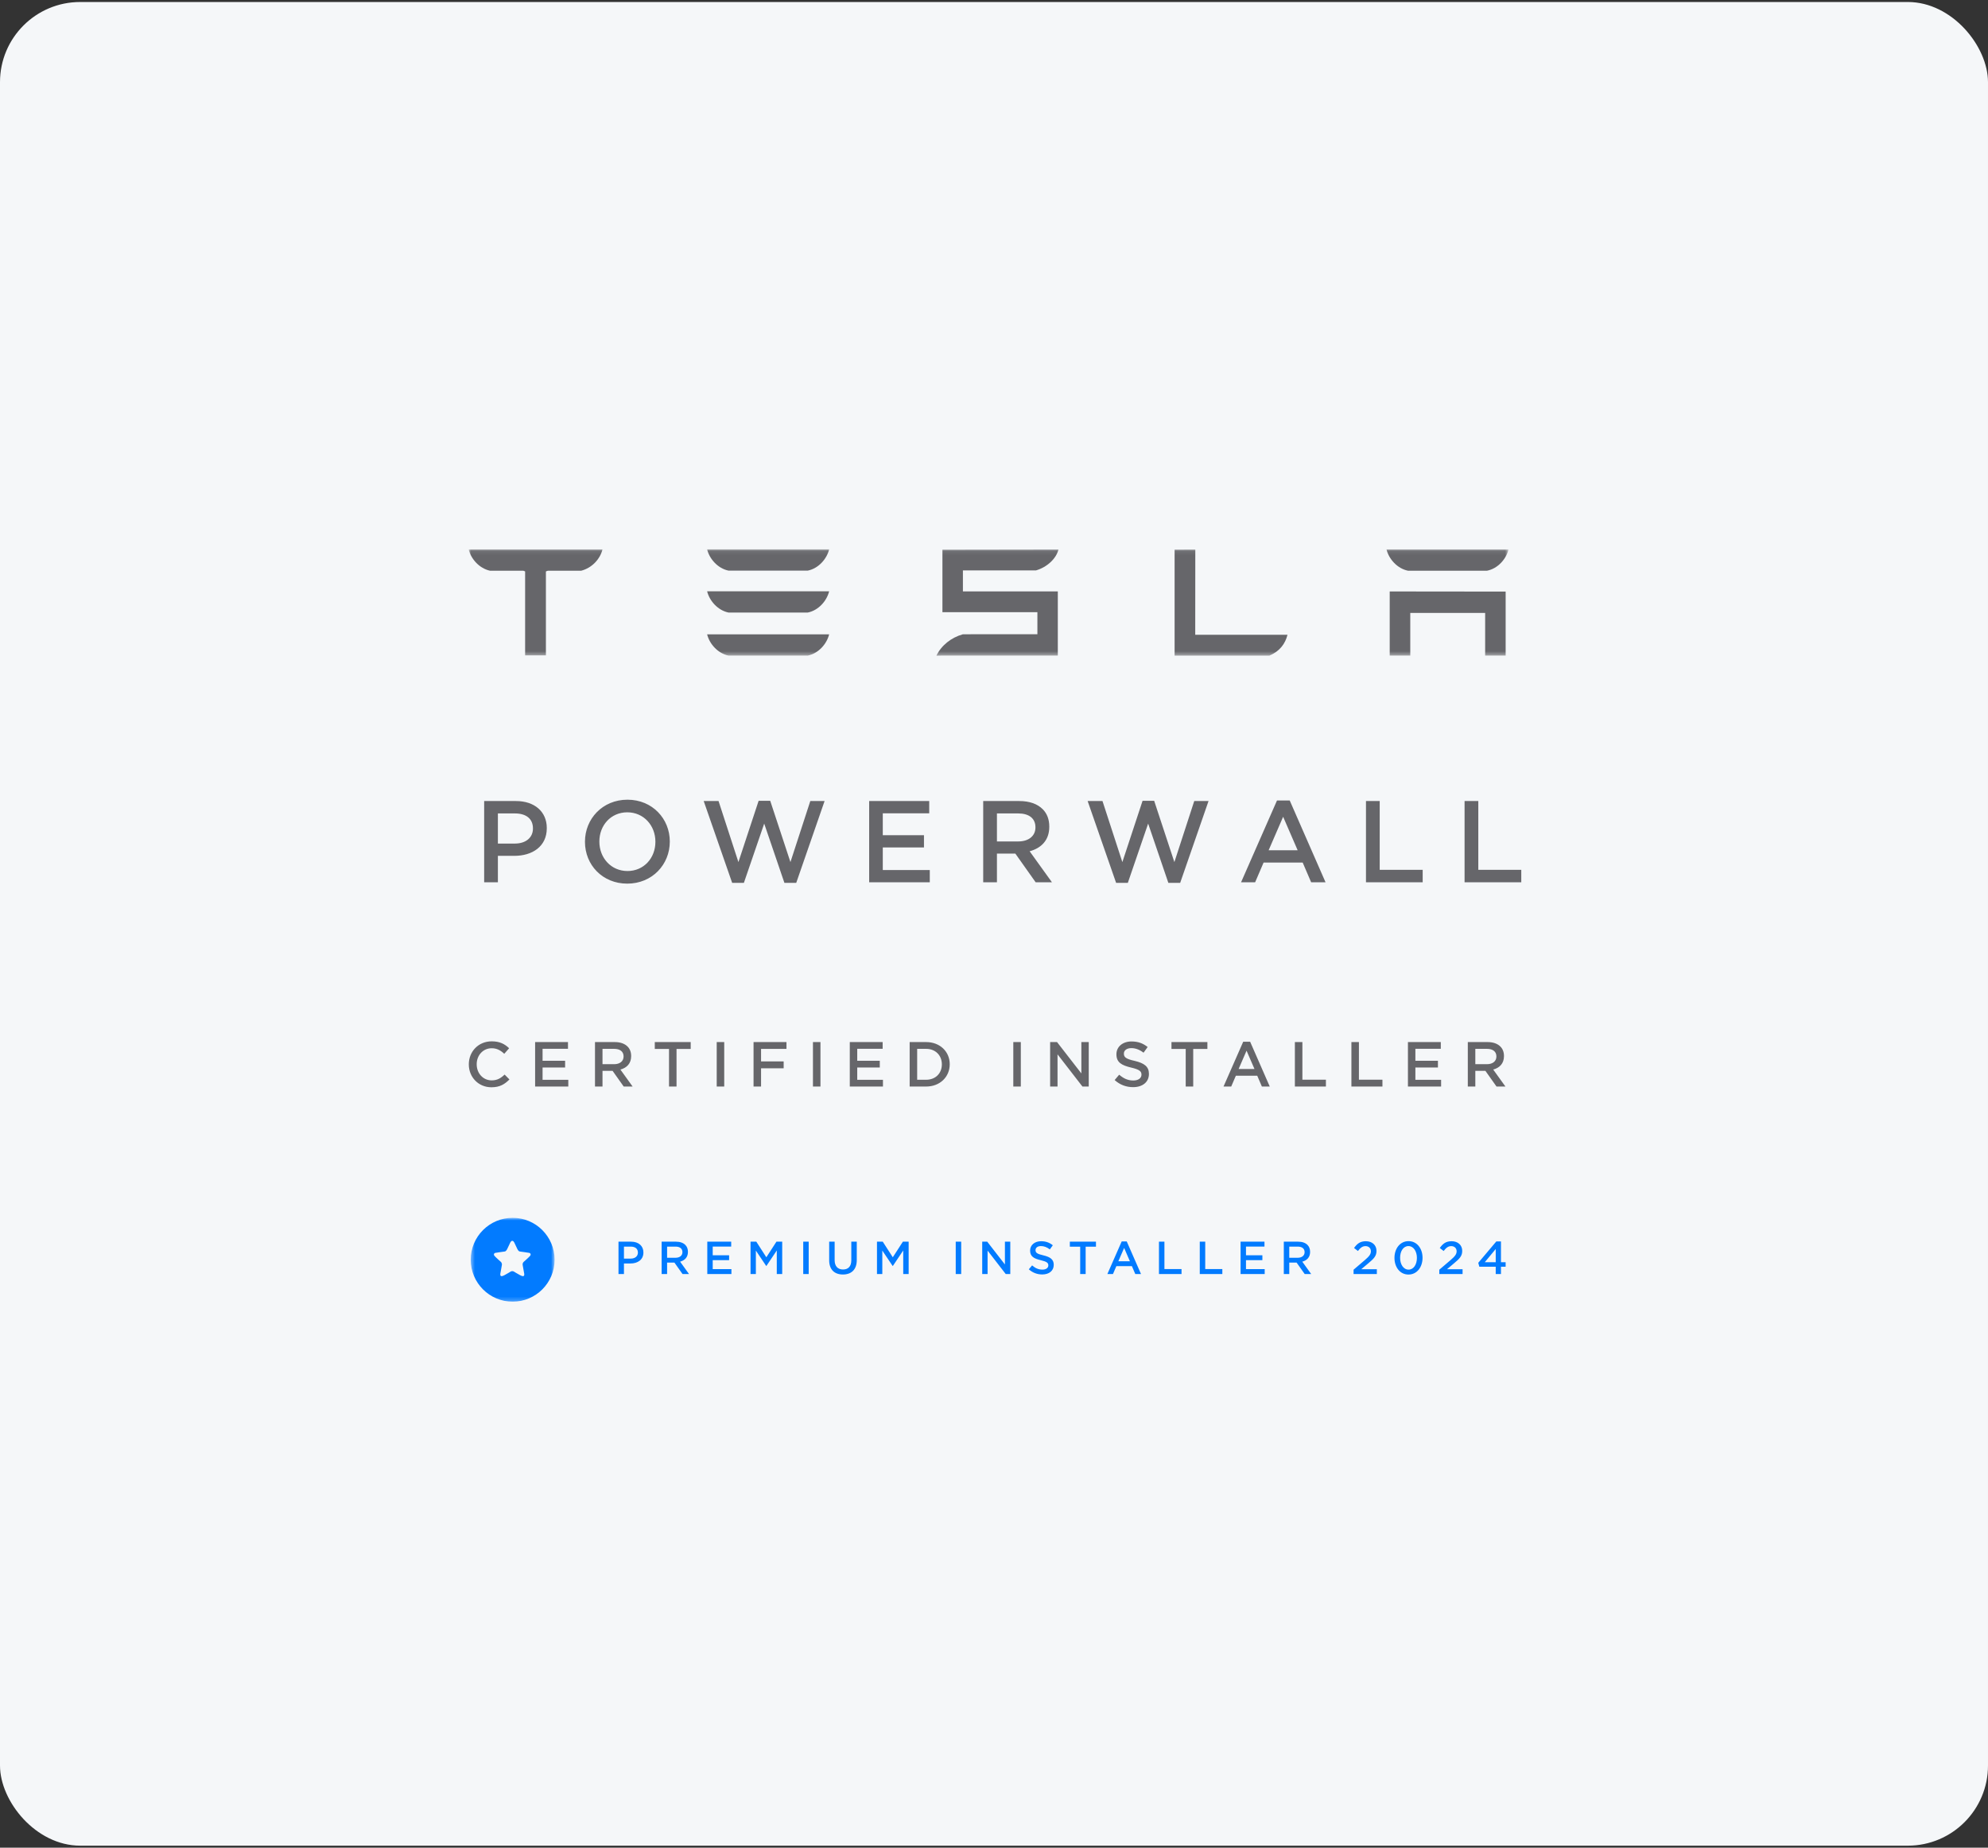 <?xml version="1.0" encoding="utf-8"?>
<svg xmlns="http://www.w3.org/2000/svg" width="496" height="461" viewBox="0 0 496 461" fill="none">
<rect x="0" y="0" width="496" height="461" fill="#333333" stroke="none"/>
<rect y="0.5" width="496" height="460" rx="20" fill="#F5F7F9"/>
<mask id="mask0_2285_6692" style="mask-type:luminance" maskUnits="userSpaceOnUse" x="116" y="137" width="261" height="27">
<path d="M376.375 137.07H116.945V163.604H376.375V137.07Z" fill="white"/>
</mask>
<g mask="url(#mask0_2285_6692)">
<path d="M116.945 137.132C117.536 139.447 119.54 141.81 122.287 142.405H130.592L131.017 142.571V163.521H136.203V142.571L136.669 142.405H144.982C147.756 141.689 149.719 139.451 150.302 137.136V137.081H116.945V137.132Z" fill="#66666A"/>
<path d="M298.221 137.105L293.06 137.122V163.583H316.715C319.299 162.488 320.685 160.588 321.227 158.373H298.207L298.225 137.105H298.221Z" fill="#66666A"/>
<path d="M258.469 142.321C261.212 141.527 263.523 139.413 264.083 137.091L235.134 137.136V152.748H258.828V158.238L240.244 158.252C237.328 159.064 234.865 161.016 233.631 163.6L235.134 163.573H263.921V147.552H240.244V142.321H258.469Z" fill="#66666A"/>
<path d="M346.729 163.573H351.859V152.921H370.54V163.573H375.663V147.601L346.729 147.569V163.573Z" fill="#66666A"/>
<path d="M181.783 142.377H201.511C204.254 141.831 206.296 139.413 206.866 137.07H176.428C176.995 139.413 179.064 141.831 181.783 142.377Z" fill="#66666A"/>
<path d="M181.783 152.838H201.511C204.254 152.292 206.296 149.874 206.866 147.531H176.428C176.995 149.871 179.064 152.289 181.783 152.838Z" fill="#66666A"/>
<path d="M181.783 163.58H201.511C204.254 163.03 206.296 160.615 206.866 158.273H176.428C176.995 160.615 179.064 163.03 181.783 163.58Z" fill="#66666A"/>
<path d="M351.289 142.394H371.02C373.763 141.852 375.801 139.43 376.375 137.087H345.934C346.5 139.43 348.57 141.848 351.289 142.394Z" fill="#66666A"/>
</g>
<path d="M120.798 220.136H124.223V213.535H128.345C132.773 213.535 136.422 211.224 136.422 206.656V206.573C136.422 202.562 133.414 199.861 128.735 199.861H120.798V220.136ZM124.223 210.472V202.952H128.457C131.214 202.952 132.968 204.234 132.968 206.684V206.74C132.968 208.94 131.242 210.472 128.457 210.472H124.223ZM156.502 220.47C162.74 220.47 167.113 215.68 167.113 209.998V209.943C167.113 204.289 162.768 199.527 156.557 199.527C150.319 199.527 145.947 204.317 145.947 209.998V210.054C145.947 215.763 150.291 220.47 156.502 220.47ZM156.557 217.323C152.436 217.323 149.539 214.009 149.539 209.998V209.943C149.539 205.932 152.408 202.674 156.502 202.674C160.624 202.674 163.52 205.988 163.52 209.998V210.054C163.52 214.064 160.651 217.323 156.557 217.323ZM182.673 220.275H185.597L190.666 205.487L195.707 220.275H198.659L205.733 199.861H202.168L197.211 215.095L192.17 199.805H189.273L184.232 215.095L179.275 199.861H175.571L182.673 220.275ZM216.855 220.136H231.977V217.072H220.253V211.447H230.529V208.383H220.253V202.925H231.838V199.861H216.855V220.136ZM245.306 220.136H248.732V212.978H253.327L258.396 220.136H262.462L256.892 212.393C259.788 211.614 261.793 209.636 261.793 206.294V206.239C261.793 204.428 261.236 202.98 260.15 201.894C258.841 200.585 256.864 199.861 254.302 199.861H245.306V220.136ZM248.732 209.943V202.952H254.023C256.725 202.952 258.34 204.178 258.34 206.406V206.461C258.34 208.578 256.641 209.943 254.051 209.943H248.732ZM278.466 220.275H281.39L286.459 205.487L291.499 220.275H294.452L301.526 199.861H297.961L293.004 215.095L287.963 199.805H285.066L280.025 215.095L275.068 199.861H271.364L278.466 220.275ZM309.64 220.136H313.149L315.265 215.206H325.013L327.13 220.136H330.722L321.782 199.722H318.607L309.64 220.136ZM316.519 212.143L320.139 203.788L323.76 212.143H316.519ZM340.807 220.136H354.955V217.017H344.233V199.861H340.807V220.136ZM365.406 220.136H379.554V217.017H368.831V199.861H365.406V220.136Z" fill="#66666A"/>
<path d="M122.607 271.278C124.711 271.278 125.915 270.516 127.104 269.327L125.9 268.108C124.939 269.022 124.055 269.556 122.669 269.556C120.519 269.556 118.934 267.788 118.934 265.547V265.517C118.934 263.307 120.519 261.539 122.669 261.539C123.964 261.539 124.909 262.072 125.808 262.925L127.027 261.539C125.961 260.517 124.726 259.816 122.684 259.816C119.346 259.816 116.968 262.377 116.968 265.547V265.577C116.968 268.763 119.376 271.278 122.607 271.278ZM133.51 271.095H141.787V269.418H135.37V266.34H140.994V264.663H135.37V261.676H141.71V259.999H133.51V271.095ZM148.448 271.095H150.323V267.178H152.838L155.612 271.095H157.837L154.789 266.858C156.374 266.431 157.471 265.349 157.471 263.52V263.489C157.471 262.499 157.166 261.706 156.572 261.112C155.856 260.395 154.774 259.999 153.371 259.999H148.448V271.095ZM150.323 265.517V261.691H153.219C154.697 261.691 155.581 262.362 155.581 263.581V263.611C155.581 264.77 154.651 265.517 153.234 265.517H150.323ZM166.918 271.095H168.793V261.721H172.329V259.999H163.367V261.721H166.918V271.095ZM178.818 271.095H180.692V259.999H178.818V271.095ZM188.008 271.095H189.882V266.538H195.522V264.831H189.882V261.706H196.223V259.999H188.008V271.095ZM202.829 271.095H204.704V259.999H202.829V271.095ZM212.019 271.095H220.295V269.418H213.878V266.34H219.503V264.663H213.878V261.676H220.219V259.999H212.019V271.095ZM226.957 271.095H231.057C234.532 271.095 236.955 268.671 236.955 265.547V265.517C236.955 262.392 234.532 259.999 231.057 259.999H226.957V271.095ZM231.057 261.691C233.435 261.691 234.989 263.352 234.989 265.547V265.577C234.989 267.772 233.435 269.403 231.057 269.403H228.832V261.691H231.057ZM252.816 271.095H254.691V259.999H252.816V271.095ZM262.006 271.095H263.851V263.063L270.069 271.095H271.639V259.999H269.795V267.818L263.729 259.999H262.006V271.095ZM282.721 271.247C285.022 271.247 286.653 270.013 286.653 267.955V267.925C286.653 266.096 285.464 265.257 283.102 264.694C280.922 264.206 280.404 263.779 280.404 262.895V262.865C280.404 262.087 281.105 261.508 282.278 261.508C283.3 261.508 284.321 261.889 285.312 262.651L286.333 261.234C285.19 260.319 283.955 259.847 282.309 259.847C280.114 259.847 278.544 261.157 278.544 263.032V263.063C278.544 265.09 279.855 265.806 282.248 266.37C284.321 266.858 284.793 267.315 284.793 268.108V268.138C284.793 269.007 284.001 269.586 282.766 269.586C281.364 269.586 280.313 269.068 279.23 268.138L278.102 269.479C279.444 270.683 280.999 271.247 282.721 271.247ZM295.831 271.095H297.705V261.721H301.241V259.999H292.279V261.721H295.831V271.095ZM305.264 271.095H307.185L308.343 268.397H313.678L314.836 271.095H316.802L311.91 259.923H310.172L305.264 271.095ZM309.029 266.721L311.01 262.148L312.992 266.721H309.029ZM323.068 271.095H330.81V269.388H324.942V259.999H323.068V271.095ZM337.172 271.095H344.914V269.388H339.047V259.999H337.172V271.095ZM351.276 271.095H359.552V269.418H353.136V266.34H358.76V264.663H353.136V261.676H359.476V259.999H351.276V271.095ZM366.214 271.095H368.089V267.178H370.604L373.377 271.095H375.603L372.554 266.858C374.14 266.431 375.237 265.349 375.237 263.52V263.489C375.237 262.499 374.932 261.706 374.338 261.112C373.621 260.395 372.539 259.999 371.137 259.999H366.214V271.095ZM368.089 265.517V261.691H370.985C372.463 261.691 373.347 262.362 373.347 263.581V263.611C373.347 264.77 372.417 265.517 371 265.517H368.089Z" fill="#66666A"/>
<mask id="mask1_2285_6692" style="mask-type:luminance" maskUnits="userSpaceOnUse" x="117" y="303" width="22" height="22">
<path d="M138.37 303.845H117.444V324.771H138.37V303.845Z" fill="white"/>
</mask>
<g mask="url(#mask1_2285_6692)">
<path d="M127.907 303.845C122.128 303.845 117.444 308.53 117.444 314.308C117.444 320.087 122.128 324.771 127.907 324.771C133.685 324.771 138.37 320.087 138.37 314.308C138.37 308.53 133.685 303.845 127.907 303.845ZM132.225 313.373C131.863 313.787 130.717 314.789 130.717 314.789C130.717 314.789 130.294 315.085 130.415 315.675C130.536 316.265 130.656 317.033 130.717 317.387C130.777 317.741 131.14 318.921 129.751 318.154C128.752 317.602 128.409 317.386 128.296 317.309C128.246 317.275 128.193 317.246 128.137 317.222C128.132 317.221 128.125 317.217 128.119 317.215C127.922 317.136 127.701 317.136 127.504 317.215C127.498 317.217 127.492 317.221 127.486 317.222C127.43 317.245 127.377 317.275 127.327 317.309C127.213 317.387 126.871 317.602 125.872 318.154C124.484 318.922 124.846 317.741 124.906 317.387C124.967 317.033 125.087 316.265 125.208 315.675C125.329 315.085 124.906 314.789 124.906 314.789C124.906 314.789 123.76 313.786 123.398 313.373C123.036 312.96 123.337 312.665 123.519 312.606C123.7 312.546 125.571 312.31 125.933 312.251C126.295 312.192 126.529 311.672 126.529 311.672C126.529 311.672 127.046 310.535 127.305 310.029C127.533 309.581 127.761 309.585 127.812 309.593C127.862 309.585 128.09 309.582 128.318 310.029C128.577 310.535 129.094 311.672 129.094 311.672C129.094 311.672 129.328 312.192 129.69 312.251C130.053 312.311 131.923 312.547 132.104 312.606C132.285 312.664 132.587 312.96 132.225 313.373Z" fill="#027BFF"/>
</g>
<path d="M154.312 317.87V309.801H157.47C159.332 309.801 160.529 310.876 160.529 312.472V312.506C160.529 314.324 159.077 315.243 157.315 315.243H155.675V317.87H154.312ZM155.675 314.024H157.36C158.468 314.024 159.155 313.415 159.155 312.539V312.517C159.155 311.541 158.457 311.032 157.36 311.032H155.675V314.024ZM165.076 317.87V309.801H168.656C169.676 309.801 170.463 310.09 170.984 310.61C171.416 311.043 171.638 311.619 171.638 312.339V312.362C171.638 313.692 170.84 314.478 169.687 314.789L171.904 317.87H170.286L168.269 315.022H166.44V317.87H165.076ZM166.44 313.814H168.557C169.587 313.814 170.264 313.27 170.264 312.428V312.406C170.264 311.519 169.621 311.032 168.546 311.032H166.44V313.814ZM176.469 317.87V309.801H182.432V311.021H177.821V313.193H181.911V314.412H177.821V316.651H182.488V317.87H176.469ZM187.256 317.87V309.801H188.697L191.201 313.692L193.718 309.801H195.158V317.87H193.806V311.996L191.212 315.864H191.168L188.586 312.018V317.87H187.256ZM200.404 317.87V309.801H201.767V317.87H200.404ZM210.302 317.992C208.219 317.992 206.878 316.784 206.878 314.445V309.801H208.241V314.401C208.241 315.919 209.017 316.74 210.336 316.74C211.621 316.74 212.397 315.975 212.397 314.456V309.801H213.761V314.39C213.761 316.784 212.397 317.992 210.302 317.992ZM218.804 317.87V309.801H220.245L222.749 313.692L225.266 309.801H226.706V317.87H225.354V311.996L222.761 315.864H222.716L220.134 312.018V317.87H218.804ZM238.452 317.87V309.801H239.815V317.87H238.452ZM245.059 317.87V309.801H246.312L250.723 315.487V309.801H252.064V317.87H250.922L246.4 312.029V317.87H245.059ZM260.046 317.981C258.794 317.981 257.663 317.571 256.688 316.695L257.508 315.72C258.295 316.396 259.06 316.773 260.08 316.773C260.977 316.773 261.554 316.351 261.554 315.72V315.698C261.554 315.121 261.21 314.789 259.703 314.434C257.963 314.024 257.01 313.503 257.01 312.029V312.007C257.01 310.644 258.151 309.69 259.747 309.69C260.944 309.69 261.842 310.034 262.673 310.699L261.931 311.73C261.21 311.176 260.468 310.899 259.725 310.899C258.871 310.899 258.362 311.32 258.362 311.885V311.907C258.362 312.55 258.739 312.86 260.323 313.215C262.041 313.625 262.906 314.235 262.906 315.565V315.587C262.906 317.083 261.72 317.981 260.046 317.981ZM269.504 317.87V311.054H266.922V309.801H273.439V311.054H270.867V317.87H269.504ZM276.288 317.87L279.857 309.746H281.12L284.678 317.87H283.248L282.406 315.908H278.527L277.684 317.87H276.288ZM279.026 314.689H281.907L280.466 311.364L279.026 314.689ZM289.158 317.87V309.801H290.521V316.628H294.789V317.87H289.158ZM299.339 317.87V309.801H300.702V316.628H304.969V317.87H299.339ZM309.519 317.87V309.801H315.482V311.021H310.871V313.193H314.961V314.412H310.871V316.651H315.537V317.87H309.519ZM320.306 317.87V309.801H323.886C324.905 309.801 325.692 310.09 326.213 310.61C326.645 311.043 326.867 311.619 326.867 312.339V312.362C326.867 313.692 326.069 314.478 324.917 314.789L327.133 317.87H325.515L323.498 315.022H321.669V317.87H320.306ZM321.669 313.814H323.786C324.816 313.814 325.493 313.27 325.493 312.428V312.406C325.493 311.519 324.85 311.032 323.775 311.032H321.669V313.814ZM337.711 317.87V316.795L340.504 314.412C341.624 313.448 342.034 312.927 342.034 312.195C342.034 311.386 341.447 310.91 340.693 310.91C339.928 310.91 339.418 311.32 338.798 312.129L337.833 311.375C338.609 310.3 339.352 309.69 340.792 309.69C342.344 309.69 343.43 310.655 343.43 312.084V312.107C343.43 313.381 342.776 314.046 341.346 315.232L339.629 316.673H343.519V317.87H337.711ZM351.407 318.003C349.29 318.003 347.916 316.163 347.916 313.858V313.836C347.916 311.53 349.301 309.668 351.429 309.668C353.524 309.668 354.92 311.508 354.92 313.814V313.836C354.92 316.141 353.535 318.003 351.407 318.003ZM351.429 316.773C352.715 316.773 353.513 315.465 353.513 313.858V313.836C353.513 312.229 352.681 310.899 351.407 310.899C350.121 310.899 349.323 312.184 349.323 313.814V313.836C349.323 315.443 350.144 316.773 351.429 316.773ZM359.1 317.87V316.795L361.894 314.412C363.013 313.448 363.423 312.927 363.423 312.195C363.423 311.386 362.836 310.91 362.082 310.91C361.317 310.91 360.807 311.32 360.187 312.129L359.222 311.375C359.998 310.3 360.741 309.69 362.182 309.69C363.733 309.69 364.819 310.655 364.819 312.084V312.107C364.819 313.381 364.165 314.046 362.736 315.232L361.018 316.673H364.908V317.87H359.1ZM373.179 317.87V316.052H369.089L368.823 315.077L373.323 309.746H374.486V314.933H375.65V316.052H374.486V317.87H373.179ZM370.441 314.933H373.179V311.63L370.441 314.933Z" fill="#027BFF"/>
</svg>